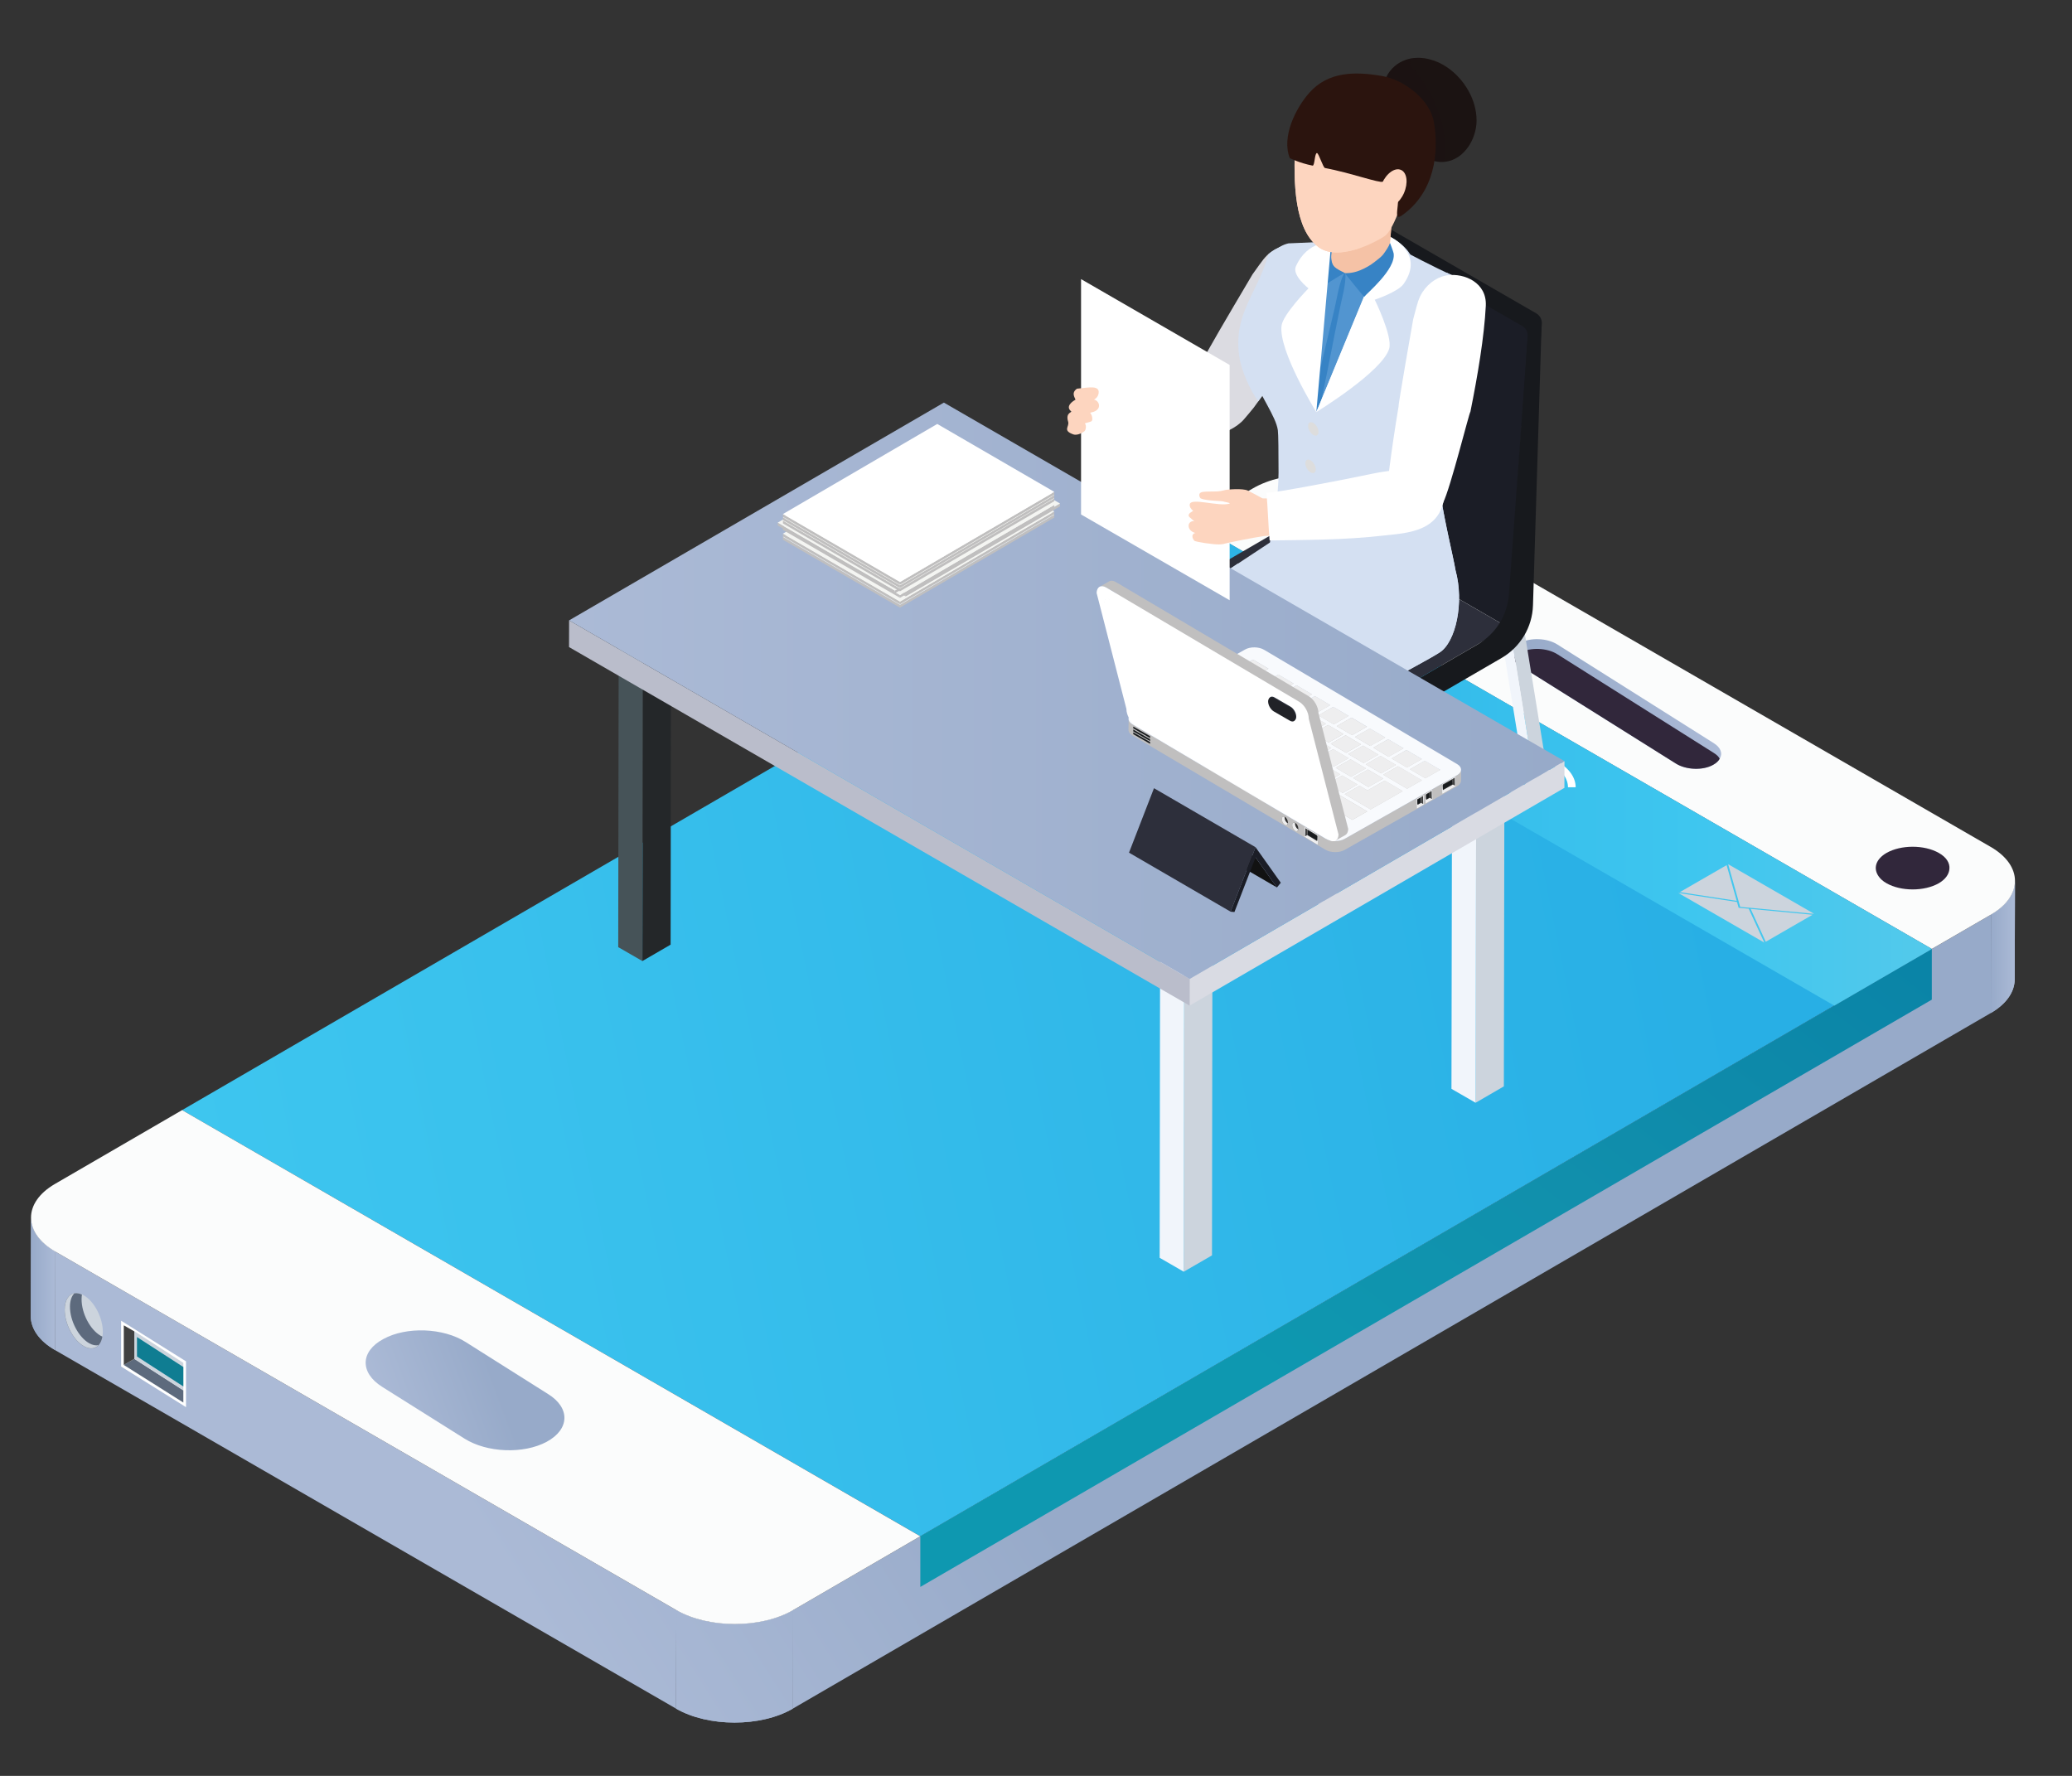 <?xml version="1.0" encoding="UTF-8"?>
<!-- Generator: Adobe Illustrator 28.2.0, SVG Export Plug-In . SVG Version: 6.00 Build 0)  -->
<svg xmlns="http://www.w3.org/2000/svg" xmlns:xlink="http://www.w3.org/1999/xlink" version="1.1" id="Layer_1" x="0px" y="0px" viewBox="0 0 350 300" style="enable-background:new 0 0 350 300;" xml:space="preserve">
<rect x="0" y="0" width="350" height="300" fill="#333333" stroke="none"/>
<style type="text/css">
	.st0{enable-background:new    ;}
	.st1{clip-path:url(#SVGID_00000068636911825689111910000002344726696402402960_);enable-background:new    ;}
	.st2{fill:url(#SVGID_00000168803214323116624290000015767627441350386329_);}
	.st3{clip-path:url(#SVGID_00000035525860645865540150000008941875288174471042_);enable-background:new    ;}
	.st4{fill:url(#SVGID_00000119075315440159444300000013685114143888612006_);}
	.st5{fill:url(#SVGID_00000059993676258885710960000017525203949717644931_);}
	.st6{fill:url(#SVGID_00000069389189365190257500000014448737579878729109_);}
	.st7{clip-path:url(#SVGID_00000142896598501393878970000001034191389830476194_);}
	.st8{fill:url(#SVGID_00000003100446678143026380000008194726793939560596_);}
	.st9{fill:url(#SVGID_00000142874049112443392960000006352208660273695135_);}
	.st10{fill:#FBFCFC;}
	.st11{fill:url(#SVGID_00000142882688941491599760000007819804933499798179_);}
	.st12{fill:#FFFFFF;}
	.st13{fill:#5D6A7D;}
	.st14{fill:#CCD4DD;}
	.st15{fill:#0F7D92;}
	.st16{fill:#414141;}
	.st17{fill:url(#SVGID_00000078040273942219877190000013838471182503383216_);}
	.st18{fill:#31273B;}
	.st19{fill:url(#SVGID_00000087380686463451198760000007705827496661529778_);}
	.st20{fill:url(#SVGID_00000098211729963002492360000015424442701336401810_);}
	.st21{fill:#DBDBE1;}
	.st22{fill:#D4E0F2;}
	.st23{fill:url(#SVGID_00000124844426408768869590000005491317730954206878_);}
	.st24{fill:#F1F5FB;}
	.st25{fill:#17191D;}
	.st26{fill:url(#SVGID_00000150791826125970890040000018212039720643183522_);}
	.st27{fill:#2D2F3B;}
	.st28{fill:#1B1D26;}
	.st29{fill:#5295D0;}
	.st30{fill:#3783C5;}
	.st31{fill:#DDDDDD;}
	.st32{fill:#F5C2A6;}
	.st33{fill:#1B1312;}
	.st34{opacity:0.3;fill:#1B1312;}
	.st35{fill:#FDD5BF;}
	.st36{fill:#2B140E;}
	.st37{fill:#6AB9B7;}
	.st38{fill:#242729;}
	.st39{fill:#465358;}
	.st40{fill:#D9DBE3;}
	.st41{fill:#BABDCB;}
	.st42{fill:url(#SVGID_00000053504872228862183280000009384826822921014934_);}
	.st43{fill:#C0BFBF;}
	.st44{fill:#181B1D;}
	.st45{fill:#F8FAFD;}
	.st46{fill:#EEEEEF;}
	.st47{fill:#303030;}
	.st48{fill:#EBEBEB;}
	.st49{fill:#292D37;}
	.st50{fill:#212227;}
	.st51{fill:#F4F5F2;}
	.st52{fill:#121212;}
</style>
<g>
	<g>
		<g>
			<g class="st0">
				<g>
					<defs>
						<path id="SVGID_1_" d="M340.37,148.82l-0.05,16.64c-0.01,2.06-1.35,4.11-4.03,5.67l0.05-16.64        C339.02,152.94,340.36,150.88,340.37,148.82z"></path>
					</defs>
					
						<linearGradient id="SVGID_00000063591480361930972250000010402756723570970548_" gradientUnits="userSpaceOnUse" x1="871.409" y1="159.979" x2="875.49" y2="159.979" gradientTransform="matrix(-1 0 0 1 1211.776 0)">
						<stop offset="0" style="stop-color:#ABBAD6"></stop>
						<stop offset="1" style="stop-color:#97AAC9"></stop>
					</linearGradient>
					
						<use xlink:href="#SVGID_1_" style="overflow:visible;fill:url(#SVGID_00000063591480361930972250000010402756723570970548_);"></use>
					<clipPath id="SVGID_00000123423826324999119990000004135402654977389456_">
						<use xlink:href="#SVGID_1_" style="overflow:visible;"></use>
					</clipPath>
					<g style="clip-path:url(#SVGID_00000123423826324999119990000004135402654977389456_);enable-background:new    ;">
						
							<linearGradient id="SVGID_00000129197071229192745940000007123746977888662418_" gradientUnits="userSpaceOnUse" x1="871.409" y1="159.979" x2="875.49" y2="159.979" gradientTransform="matrix(-1 0 0 1 1211.776 0)">
							<stop offset="0" style="stop-color:#ABBAD6"></stop>
							<stop offset="1" style="stop-color:#97AAC9"></stop>
						</linearGradient>
						<path style="fill:url(#SVGID_00000129197071229192745940000007123746977888662418_);" d="M340.37,148.82l-0.05,16.64        c-0.01,2.06-1.35,4.11-4.03,5.67l0.05-16.64C339.02,152.94,340.36,150.88,340.37,148.82L340.37,148.82z"></path>
					</g>
				</g>
				<g>
					<defs>
						<path id="SVGID_00000081648211829863122380000012790263718817973168_" d="M5.19,222.31l0.05-16.64        c-0.01,2.08,1.36,4.17,4.1,5.75l-0.05,16.64C6.55,226.49,5.19,224.4,5.19,222.31z"></path>
					</defs>
					
						<linearGradient id="SVGID_00000081620739648297718210000016703983519843346308_" gradientUnits="userSpaceOnUse" x1="1202.437" y1="216.873" x2="1206.585" y2="216.873" gradientTransform="matrix(-1 0 0 1 1211.776 0)">
						<stop offset="0" style="stop-color:#ABBAD6"></stop>
						<stop offset="1" style="stop-color:#97AAC9"></stop>
					</linearGradient>
					
						<use xlink:href="#SVGID_00000081648211829863122380000012790263718817973168_" style="overflow:visible;fill:url(#SVGID_00000081620739648297718210000016703983519843346308_);"></use>
					<clipPath id="SVGID_00000178899852643105715170000003596028317592340872_">
						<use xlink:href="#SVGID_00000081648211829863122380000012790263718817973168_" style="overflow:visible;"></use>
					</clipPath>
					<g style="clip-path:url(#SVGID_00000178899852643105715170000003596028317592340872_);enable-background:new    ;">
						
							<linearGradient id="SVGID_00000073710717881403475440000017363602175199753644_" gradientUnits="userSpaceOnUse" x1="1202.437" y1="216.873" x2="1206.585" y2="216.873" gradientTransform="matrix(-1 0 0 1 1211.776 0)">
							<stop offset="0" style="stop-color:#ABBAD6"></stop>
							<stop offset="1" style="stop-color:#97AAC9"></stop>
						</linearGradient>
						<path style="fill:url(#SVGID_00000073710717881403475440000017363602175199753644_);" d="M9.34,211.43l-0.05,16.64        c-2.74-1.58-4.11-3.67-4.1-5.75l0.05-16.64C5.23,207.76,6.6,209.85,9.34,211.43L9.34,211.43z"></path>
					</g>
				</g>
				<g>
					
						<linearGradient id="SVGID_00000138559557591864402500000012244672101282342283_" gradientUnits="userSpaceOnUse" x1="1103.392" y1="302.062" x2="1033.504" y2="257.676" gradientTransform="matrix(-1 0 0 1 1211.776 0)">
						<stop offset="0" style="stop-color:#ABBAD6"></stop>
						<stop offset="1" style="stop-color:#97AAC9"></stop>
					</linearGradient>
					<polygon style="fill:url(#SVGID_00000138559557591864402500000012244672101282342283_);" points="336.33,154.5 336.29,171.13        133.92,288.64 133.97,272      "></polygon>
				</g>
				<g>
					
						<linearGradient id="SVGID_00000101061082125338756920000011018429582244028329_" gradientUnits="userSpaceOnUse" x1="1140.337" y1="243.892" x2="1070.449" y2="199.505" gradientTransform="matrix(-1 0 0 1 1211.776 0)">
						<stop offset="0" style="stop-color:#ABBAD6"></stop>
						<stop offset="1" style="stop-color:#97AAC9"></stop>
					</linearGradient>
					<polygon style="fill:url(#SVGID_00000101061082125338756920000011018429582244028329_);" points="114.25,272 114.2,288.64        9.29,228.07 9.34,211.43      "></polygon>
				</g>
				<g>
					<defs>
						<path id="SVGID_00000095310441624729986660000004766172098441361566_" d="M133.97,272l-0.05,16.64        c-5.4,3.14-14.28,3.14-19.72,0l0.05-16.64C119.69,275.14,128.56,275.14,133.97,272z"></path>
					</defs>
					
						<linearGradient id="SVGID_00000085946552539975610990000017397123401530312869_" gradientUnits="userSpaceOnUse" x1="1108.01" y1="299.233" x2="1038.121" y2="254.846" gradientTransform="matrix(-1 0 0 1 1202.312 0)">
						<stop offset="0" style="stop-color:#ABBAD6"></stop>
						<stop offset="1" style="stop-color:#97AAC9"></stop>
					</linearGradient>
					
						<use xlink:href="#SVGID_00000095310441624729986660000004766172098441361566_" style="overflow:visible;fill:url(#SVGID_00000085946552539975610990000017397123401530312869_);"></use>
					<clipPath id="SVGID_00000132788349452660096870000011549979088615624882_">
						<use xlink:href="#SVGID_00000095310441624729986660000004766172098441361566_" style="overflow:visible;"></use>
					</clipPath>
					<g style="clip-path:url(#SVGID_00000132788349452660096870000011549979088615624882_);">
						
							<linearGradient id="SVGID_00000101105132772699275560000014479496783172384442_" gradientUnits="userSpaceOnUse" x1="1108.721" y1="293.674" x2="1038.832" y2="249.287" gradientTransform="matrix(-1 0 0 1 1211.776 0)">
							<stop offset="0" style="stop-color:#ABBAD6"></stop>
							<stop offset="1" style="stop-color:#97AAC9"></stop>
						</linearGradient>
						<path style="fill:url(#SVGID_00000101105132772699275560000014479496783172384442_);" d="M133.97,272l-0.05,16.64        c-5.4,3.14-14.28,3.14-19.72,0l0.05-16.64C119.69,275.14,128.56,275.14,133.97,272L133.97,272z"></path>
					</g>
				</g>
				<g>
					
						<linearGradient id="SVGID_00000102535184562810747930000006665349522508114605_" gradientUnits="userSpaceOnUse" x1="1272.324" y1="224.662" x2="911.744" y2="151.049" gradientTransform="matrix(-1 0 0 1 1202.312 0)">
						<stop offset="0" style="stop-color:#53C9EB"></stop>
						<stop offset="0.288" style="stop-color:#3EC6EF"></stop>
						<stop offset="1" style="stop-color:#28AFE5"></stop>
					</linearGradient>
					<polygon style="fill:url(#SVGID_00000102535184562810747930000006665349522508114605_);" points="201.62,88.32 326.32,160.31        155.46,259.52 30.76,187.53      "></polygon>
					<path class="st10" d="M211.64,82.5c5.41-3.14,14.28-3.14,19.72,0l104.91,60.57c5.44,3.14,5.47,8.28,0.07,11.42l-10.02,5.81       L201.62,88.32L211.64,82.5z"></path>
					<path class="st10" d="M9.27,200.01l21.49-12.48l124.69,71.99L133.97,272c-5.4,3.14-14.28,3.14-19.72,0L9.34,211.43       C3.9,208.29,3.87,203.15,9.27,200.01z"></path>
				</g>
			</g>
		</g>
		
			<linearGradient id="SVGID_00000176763859626880059060000010963022062344687752_" gradientUnits="userSpaceOnUse" x1="1137.421" y1="239.986" x2="1118.753" y2="233.009" gradientTransform="matrix(-1 0 0 1 1202.312 0)">
			<stop offset="0" style="stop-color:#ABBAD6"></stop>
			<stop offset="1" style="stop-color:#97AAC9"></stop>
		</linearGradient>
		<path style="fill:url(#SVGID_00000176763859626880059060000010963022062344687752_);" d="M64.57,234.29l13.87,8.72    c3.79,2.41,10,2.66,13.91,0.55c3.89-2.11,4.01-5.73,0.22-8.07l-13.91-8.78c-3.78-2.41-10.02-2.64-13.88-0.52    C60.84,228.28,60.76,231.9,64.57,234.29L64.57,234.29z"></path>
		<g>
			<polygon class="st12" points="31.42,237.71 20.46,230.85 20.46,223.11 31.42,229.97    "></polygon>
			<polygon class="st13" points="22.69,229.55 30.97,234.87 30.97,236.93 20.91,230.58 20.91,230.58    "></polygon>
			<g>
				<polygon class="st14" points="30.97,230.23 30.97,234.87 22.69,229.55 22.69,224.91 23.14,225.17     "></polygon>
				<polygon class="st15" points="30.97,230.93 30.97,234.21 23.14,229.15 23.14,225.87     "></polygon>
				<polygon class="st16" points="20.91,228.52 20.91,223.89 22.69,224.91 22.69,229.55 20.91,230.58     "></polygon>
			</g>
		</g>
		<g id="XMLID_89_">
			<path id="XMLID_92_" class="st14" d="M10.93,221.25c0,2.37,1.44,5.13,3.22,6.15c1.78,1.03,3.22-0.06,3.22-2.43     c0-2.37-1.44-5.13-3.22-6.15C12.37,217.79,10.93,218.88,10.93,221.25z"></path>
			<path id="XMLID_91_" class="st13" d="M17,225.65c-1.78-1.03-3.22-3.78-3.22-6.15c0-0.29,0.02-0.56,0.06-0.81     c-1.63-0.74-2.92,0.33-2.92,2.57c0,2.37,1.44,5.13,3.22,6.15c1.56,0.9,2.86,0.17,3.16-1.62C17.2,225.74,17.11,225.71,17,225.65z"></path>
			<path id="XMLID_90_" class="st14" d="M15.04,226.9c-1.78-1.03-3.22-3.78-3.22-6.15c0-1.03,0.28-1.8,0.74-2.27     c-0.97,0.18-1.63,1.18-1.63,2.77c0,2.37,1.44,5.13,3.22,6.15c1.01,0.58,1.9,0.47,2.49-0.16     C16.17,227.33,15.63,227.24,15.04,226.9z"></path>
		</g>
		<g>
			
				<linearGradient id="SVGID_00000158020141168046927500000016158057779841282990_" gradientUnits="userSpaceOnUse" x1="911.573" y1="118.924" x2="946.948" y2="118.924" gradientTransform="matrix(-1 0 0 1 1202.312 0)">
				<stop offset="0" style="stop-color:#ABBAD6"></stop>
				<stop offset="1" style="stop-color:#97AAC9"></stop>
			</linearGradient>
			<path style="fill:url(#SVGID_00000158020141168046927500000016158057779841282990_);" d="M290.49,128.17     c-0.18,0.37-0.57,0.73-1.1,1.03c-1.74,0.99-4.61,0.87-6.33-0.23l-26.46-16.6c-0.46-0.3-0.8-0.64-0.99-1.01     c-0.55-0.96-0.18-2.02,1.12-2.73c1.77-0.96,4.59-0.87,6.35,0.25l26.39,16.65C290.69,126.29,291.03,127.3,290.49,128.17z"></path>
			<path class="st18" d="M290.49,128.17c-0.18,0.37-0.57,0.73-1.1,1.03c-1.74,0.99-4.61,0.87-6.33-0.23l-26.46-16.6     c-0.46-0.3-0.8-0.64-0.99-1.01c0.18-0.41,0.57-0.78,1.12-1.08c1.77-0.96,4.59-0.87,6.35,0.25l26.39,16.65     C289.96,127.48,290.3,127.8,290.49,128.17z"></path>
		</g>
		<g>
			<path class="st18" d="M329.29,146.8c-0.06,0.88-0.67,1.75-1.78,2.4c-2.45,1.4-6.4,1.4-8.85,0c-0.58-0.32-1.02-0.73-1.31-1.14     c-0.96-1.34-0.53-2.89,1.31-3.97c2.45-1.4,6.4-1.4,8.85,0C328.79,144.81,329.4,145.81,329.29,146.8z"></path>
		</g>
	</g>
	
		<linearGradient id="SVGID_00000031886265031058990440000012944959825130915002_" gradientUnits="userSpaceOnUse" x1="980.76" y1="238.962" x2="857.907" y2="81.603" gradientTransform="matrix(-1 0 0 1 1202.312 0)">
		<stop offset="0" style="stop-color:#0E98B0"></stop>
		<stop offset="0.288" style="stop-color:#118FAC"></stop>
		<stop offset="1" style="stop-color:#0277A1"></stop>
	</linearGradient>
	<polygon style="fill:url(#SVGID_00000031886265031058990440000012944959825130915002_);" points="326.32,160.31 326.32,168.87    155.46,268.08 155.46,259.52  "></polygon>
	
		<linearGradient id="SVGID_00000085219857401722092040000003902564887425015730_" gradientUnits="userSpaceOnUse" x1="875.994" y1="129.098" x2="1017.168" y2="129.098" gradientTransform="matrix(-1 0 0 1 1202.312 0)">
		<stop offset="0" style="stop-color:#53C9EB"></stop>
		<stop offset="0.288" style="stop-color:#3EC6EF"></stop>
		<stop offset="1" style="stop-color:#28AFE5"></stop>
	</linearGradient>
	<polygon style="fill:url(#SVGID_00000085219857401722092040000003902564887425015730_);" points="201.62,88.32 326.32,160.31    309.84,169.88 185.14,97.89  "></polygon>
	<g>
		<g>
			<g>
				<path class="st14" d="M217.75,111.65l-13.02-7.52l6-3.47l13.02,7.52L217.75,111.65z M205.46,104.13l12.29,7.1l5.28-3.05      l-12.29-7.1L205.46,104.13z"></path>
			</g>
			<polygon class="st14" points="223.39,108.18 217.75,111.44 208.99,106.39 214.63,103.13    "></polygon>
			<g>
				<polygon class="st14" points="241.01,122.46 239.1,121.36 237.01,122.56 238.92,123.67     "></polygon>
				<polygon class="st14" points="245.37,122.93 243.46,121.83 239.6,124.06 241.51,125.16     "></polygon>
				<polygon class="st14" points="249.74,123.4 247.83,122.29 242.18,125.55 244.1,126.65     "></polygon>
			</g>
			<g>
				<path class="st14" d="M225.5,109.57c0.77,0.4,1.54,0.93,2.11,1.39l-0.63,0.37l-1.91-1.1c-0.66-0.38-1.69,0.12-2.28,0.45      c0.59,0.23,1.21,0.53,1.77,0.85c1.01,0.58,0.68,1.01,0.04,1.38l-0.85,0.49c-0.85,0.49-1.66,0.37-2.39-0.05l-1.05-0.61      c-0.82-0.48-0.88-1.09,1.4-2.41C223.63,109.22,224.85,109.24,225.5,109.57z M221.3,112.38l0.74,0.43      c0.32,0.19,0.59,0.26,1.02,0.01l0.64-0.37c0.4-0.23,0.29-0.4-0.02-0.58l-1.49-0.86C221.47,111.43,220.62,111.99,221.3,112.38z"></path>
				<path class="st14" d="M228.44,111.3l3.37,1.95l-0.18,0.39l-6.69,1.76l-0.93-0.54l6.21-1.61l-2.57-1.49L228.44,111.3z"></path>
				<path class="st14" d="M236.99,116.24l0.65,0.37l-8.48,1.21l-0.66-0.38L236.99,116.24z M231.57,114.18      c0.61-0.35,1.16-0.4,1.89,0.02l0.73,0.42c0.71,0.41,0.63,0.73,0.02,1.08l-0.91,0.53c-0.61,0.35-1.16,0.4-1.89-0.02l-0.73-0.42      c-0.71-0.41-0.63-0.73-0.02-1.08L231.57,114.18z M231.36,115.47l0.6,0.35c0.36,0.21,0.52,0.16,0.78,0.01l0.76-0.44      c0.31-0.18,0.28-0.28,0-0.44l-0.6-0.35c-0.33-0.19-0.48-0.18-0.78-0.01l-0.76,0.44C231.07,115.19,231.05,115.29,231.36,115.47z       M232.85,117.82c0.61-0.35,1.15-0.41,1.88,0.02l0.73,0.42c0.71,0.41,0.63,0.73,0.01,1.08l-0.91,0.53      c-0.61,0.35-1.16,0.4-1.89-0.02l-0.73-0.42c-0.71-0.41-0.63-0.72-0.01-1.08L232.85,117.82z M232.64,119.1l0.6,0.35      c0.36,0.21,0.52,0.17,0.78,0.01l0.76-0.44c0.31-0.18,0.28-0.28,0-0.44l-0.6-0.35c-0.33-0.19-0.48-0.18-0.78-0.01l-0.76,0.44      C232.35,118.82,232.34,118.92,232.64,119.1z"></path>
			</g>
		</g>
		<g>
			<path class="st12" d="M254.28,132.11c0.72-0.42,1.9-0.42,2.62,0c0.72,0.42,0.72,1.1,0,1.52c-0.73,0.42-1.9,0.42-2.62,0     C253.55,133.2,253.55,132.53,254.28,132.11z"></path>
			<g>
				<path class="st12" d="M258.19,131.36c-0.78-0.45-1.8-0.68-2.83-0.68v-0.75c1.36,0,2.72,0.3,3.75,0.9      c1.03,0.6,1.55,1.38,1.55,2.17h-1.3C259.36,132.4,258.97,131.81,258.19,131.36z"></path>
				<path class="st12" d="M260.23,130.18c-1.34-0.77-3.1-1.16-4.87-1.16v-0.75c2.1,0,4.2,0.46,5.79,1.38      c1.6,0.92,2.39,2.13,2.39,3.34h-1.3C262.25,131.98,261.57,130.96,260.23,130.18z"></path>
				<path class="st12" d="M262.08,129.11c-1.85-1.07-4.29-1.6-6.72-1.6v-0.75c2.77,0,5.54,0.61,7.64,1.82      c2.11,1.22,3.16,2.81,3.16,4.41h-1.3C264.86,131.59,263.94,130.18,262.08,129.11z"></path>
			</g>
		</g>
		<g id="envelope_4_">
			<g id="envelope_5_">
				<g>
					<polygon class="st14" points="298.27,159.09 306.17,154.53 295.72,153.54      "></polygon>
					<polygon class="st14" points="293.36,152.18 291.66,146.15 283.75,150.71      "></polygon>
				</g>
				<polygon class="st14" points="293.69,153.35 293.41,152.37 283.5,150.85 298.02,159.23 295.39,153.51     "></polygon>
				<polygon class="st14" points="306.44,154.37 291.92,145.99 293.95,153.2     "></polygon>
			</g>
		</g>
	</g>
</g>
<g>
	<g>
		<path class="st21" d="M219.64,41.42c-0.11-0.03-0.22-0.05-0.33-0.06c-1.7-0.29-3.74,0.33-5.23,1.73    c-0.22,0.21-0.43,0.43-0.63,0.68c-0.3,0.38-0.97,1.29-1.88,2.58c0,0-6.01,10.13-7.26,12.42c-0.15,0.28-1.72,3.06-2.41,4.28    c-0.07,1.33-0.18,2.47,0.33,3.84c0.5,1.33,1.3,2.58,2.37,3.5c1.53,1.32,3.71,2.28,5.37,0.59c0.64-0.65,1.2-1.4,1.79-2.09    c1.79-2.47,3.24-4.51,3.35-4.52c3.31-5.27,6.67-11.07,8.74-15.82C225.43,44.93,222.44,42.07,219.64,41.42z"></path>
		<path class="st22" d="M219.64,41.42c-0.11-0.03-0.22-0.05-0.33-0.06c-1.63-0.28-3.57,0.29-5.04,1.57    c-1.83,6.64-5.97,9.98-4.94,17.23c0.28,2.28,1.89,5.91,3.22,7.63c1.41-1.96,2.48-3.43,2.56-3.44c3.31-5.27,6.67-11.07,8.74-15.82    C225.43,44.93,222.44,42.07,219.64,41.42z"></path>
		<path class="st21" d="M201.9,63.42c-0.83,0.27-1.68,0.59-2.53,0.95c-2.63,1.12-5.26,2.57-7.37,3.73l4.07,1.93l-3.1,6.56    c3.09-0.54,6.14-1.06,10.41-2.38c3.72-1.15,8.69-2.54,7.55-7.64C209.94,62.15,206.15,62.04,201.9,63.42z"></path>
	</g>
	<g>
		<g>
			<g>
				
					<linearGradient id="SVGID_00000163044584786288225780000016829015302746373003_" gradientUnits="userSpaceOnUse" x1="968.463" y1="39.478" x2="973.731" y2="39.478" gradientTransform="matrix(-1 0 0 1 1202.312 0)">
					<stop offset="0" style="stop-color:#ABBAD6"></stop>
					<stop offset="1" style="stop-color:#97AAC9"></stop>
				</linearGradient>
				<polygon style="fill:url(#SVGID_00000163044584786288225780000016829015302746373003_);" points="228.58,39.67 230.73,37.67       233.85,39.49 230.85,41.29     "></polygon>
				<g>
					<g id="XMLID_204_">
						<polygon class="st14" points="228.62,115.94 223.52,153.22 225.67,151.98 230.6,115.94       "></polygon>
						<polygon class="st14" points="257.3,105.38 254.95,105.38 259.64,134.28 261.8,133.04       "></polygon>
					</g>
					<polygon class="st24" points="226.65,115.94 221.69,152.16 223.52,153.22 228.62,115.94      "></polygon>
					<polygon class="st24" points="254.95,105.38 253.28,105.38 257.82,133.21 259.64,134.28      "></polygon>
					<g id="XMLID_203_">
						<polygon class="st14" points="201.55,104.64 196.99,137.94 199.14,136.7 203.53,104.64       "></polygon>
					</g>
					<polygon class="st24" points="199.58,104.64 195.16,136.88 196.99,137.94 201.55,104.64      "></polygon>
				</g>
				<g>
					<g>
						<g class="st0">
							<path class="st25" d="M259.24,71.94l1.2-17.25c0.05-0.71-0.31-1.39-0.93-1.75l-26.7-15.41c-1.15-0.66-2.6,0.04-2.78,1.36         l-4.66,33.05H259.24z"></path>
							
								<linearGradient id="SVGID_00000042007903207002003780000009130478059803636900_" gradientUnits="userSpaceOnUse" x1="968.189" y1="111.367" x2="1004.142" y2="111.367" gradientTransform="matrix(-1 0 0 1 1202.312 0)">
								<stop offset="0" style="stop-color:#ABBAD6"></stop>
								<stop offset="1" style="stop-color:#97AAC9"></stop>
							</linearGradient>
							<path style="fill:url(#SVGID_00000042007903207002003780000009130478059803636900_);" d="M209.56,98.01l-4.88,2.84         l-6.51,0.23v4.85l0.01,0.01c0.06,0.55,0.37,1.08,0.92,1.4l27.47,15.86l2.25,1.3c0.58,0.33,1.29,0.33,1.87,0l3.43-1.99V98.01         H209.56z"></path>
							<g>
								<path class="st27" d="M221.02,86.52c-0.15,0.21-0.35,0.4-0.58,0.53l-21.34,12.4c-1.24,0.72-1.24,2.51,0,3.23l29.72,17.16          c0.58,0.33,1.29,0.33,1.87,0l23.94-13.91L221.02,86.52z"></path>
								<path class="st28" d="M255.99,105.14c1.24-0.72,1.24-2.52,0-3.23c-0.62-0.36-0.98-1.03-0.93-1.75l3.01-43.33          c0.05-0.71-0.31-1.39-0.93-1.75l-26.7-15.41c-1.15-0.66-2.6,0.05-2.78,1.36l-6.3,44.67c-0.04,0.3-0.16,0.58-0.33,0.82          l33.62,19.41L255.99,105.14z"></path>
							</g>
							<path class="st25" d="M258.15,55.67l-3.26,44.74c-0.26,3.51-2.23,6.67-5.28,8.44l-17.84,10.37h0.05v4.61l21.83-12.68         c3.18-1.85,5.19-5.21,5.3-8.89l1.47-47.89L258.15,55.67z"></path>
						</g>
					</g>
				</g>
			</g>
			<g>
				<g>
					<g>
						<g>
							<g>
								<path class="st29" d="M216.84,70.45l18.59-0.2c0,0,3.03-21.14-1.48-26.72c-1.88-2.33-10.04-2.68-10.04-2.68l-6.35,4.86          L216.84,70.45z"></path>
								<path class="st30" d="M227.27,46.06c0-0.08-0.11-0.12-0.15-0.04c-0.95,1.82-1.21,4.05-1.67,6.03          c-0.57,2.44-1.14,4.87-1.73,7.31c-0.55,2.26-1.09,4.53-1.57,6.81c-0.46,2.17-1.16,4.59-0.93,6.82          c0.05,0.54,0.8,0.69,0.97,0.13c0.65-2.1,0.78-4.43,1.24-6.6c0.51-2.42,1-4.84,1.47-7.27c0.45-2.33,0.92-4.65,1.39-6.97          C226.68,50.26,227.38,48.13,227.27,46.06z"></path>
								<path class="st22" d="M243.55,74.71c1.58-6.78,2.52-11.9,3.04-15.79c1.42-10.55-0.29-11.95-1.06-12.31          c-1.82-0.83-3.66-1.74-5.31-2.58c-3.47-1.77-6.13-3.27-6.13-3.27s0.33,2.62-0.42,5.77c-0.26,1.1-0.66,2.28-1.24,3.42          c-2.06,4.04-8.71,17.6-10.07,19.54c-0.07-0.46-0.2-1.08-0.36-1.78l0,0c-0.45-2-1.09-4.62-1.15-5.88          c-0.03-0.55-0.04-1.1-0.05-1.63c-0.18-10.94,3.11-19.36,3.11-19.36l-6.26,0.27c-0.11,0.02-0.21,0.05-0.31,0.08          c-0.98,0.3-2.05,0.92-2.16,1.9c-0.55,4.69-4.42,12.04-4.67,14.38c-0.17,1.62,0.41,3.79,1.19,6.06          c1.16,3.35,3.82,6.8,4.15,9.14c0.09,0.66,0.12,3.66,0.12,7.17c0,4.13-0.91,9.13-1.46,11.81c-3.51,2.3-11.55,7.6-15.12,10.12          c-2.39,1.69-4.41,4.86-6.1,8.89c0.86,1.47,2,2.85,2.87,3.93c1.51,1.89,3.16,3.67,4.81,5.43c3.34,3.56,6.76,6.89,10.71,9.78          c2.98,2.18,6.1,4.12,9.32,5.89c0.75-6.22,1.95-11.66,3.94-14.83c0.92-1.47,14.61-8.32,18.24-10.63          c2.75-1.76,4.18-8.46,2.69-13.88c-0.38-2.33-2-8.69-2.75-14.12c-0.3-2.17-0.36-4.22,0.04-5.83          C243.29,75.82,243.42,75.26,243.55,74.71z"></path>
								<path class="st31" d="M222.72,72.97c0-0.56-0.4-1.25-0.88-1.53c-0.49-0.28-0.88-0.05-0.88,0.51c0,0.56,0.4,1.25,0.88,1.53          C222.33,73.76,222.72,73.54,222.72,72.97z"></path>
								<path class="st31" d="M222.26,79.29c0-0.56-0.4-1.25-0.88-1.53c-0.49-0.28-0.88-0.05-0.88,0.51c0,0.56,0.4,1.25,0.88,1.53          C221.86,80.08,222.26,79.85,222.26,79.29z"></path>
								<path class="st22" d="M243.55,74.71c1.58-6.78,2.52-11.9,3.04-15.79c1.42-10.55-0.29-11.95-1.06-12.31          c-0.39-0.18-0.78-0.36-1.17-0.55c-2.25,0.51-4.17,2.03-5.43,4.04c-5.44,9.72,0.39,22.94-9.33,30.33          c-3.88,3.17-9.35,0.91-13.82,3.07c-0.28,2.94-0.8,5.86-1.2,7.78c9.24,2.15,27.37-1.41,28.64,1.52          c0.48,1.1,2.59,11.03-4.09,13.85c-10.19,3.77-19.94-7.16-30-11.47c-3.53,2.34-7.51,5-9.75,6.58          c-2.39,1.69-4.41,4.86-6.1,8.89c0.86,1.47,2,2.85,2.87,3.93c1.51,1.89,3.16,3.67,4.81,5.43c3.34,3.56,6.76,6.89,10.71,9.78          c2.98,2.18,6.1,4.12,9.32,5.89c0.75-6.22,1.95-11.66,3.94-14.83c0.92-1.47,14.61-8.32,18.24-10.63          c2.75-1.76,4.18-8.46,2.69-13.88c-0.2-1.2-0.72-3.46-1.28-6.12c-0.02-0.09-0.04-0.18-0.06-0.28          c-0.05-0.22-0.09-0.45-0.14-0.67c-0.02-0.09-0.04-0.18-0.05-0.26c-0.05-0.23-0.1-0.47-0.14-0.71          c-0.02-0.08-0.03-0.15-0.05-0.23c-0.05-0.25-0.1-0.5-0.15-0.76c-0.01-0.04-0.02-0.09-0.02-0.13          c-0.18-0.91-0.35-1.84-0.5-2.76c0-0.02-0.01-0.03-0.01-0.05c-0.04-0.22-0.07-0.44-0.11-0.66c-0.08-0.51-0.16-1.01-0.23-1.51          c-0.3-2.17-0.36-4.22,0.04-5.83C243.29,75.82,243.42,75.26,243.55,74.71z"></path>
								<path class="st22" d="M222.35,69.61c0,0,11.54-6.53,12.64-10.4c0.6-2.1-1.83-8.19-1.83-8.19s3.62-1.31,4.58-2.68          c3.75-5.33-3.11-8.43-3.11-8.43L222.35,69.61z"></path>
								<path class="st12" d="M222.35,69.61c0,0,11.21-6.86,12.31-10.72c0.6-2.1-2.44-8.26-2.44-8.26s3.92-1.3,4.88-2.67          c3.75-5.33-2.48-8.06-2.48-8.06L222.35,69.61z"></path>
								<path class="st32" d="M227.16,46.14c3.2,1.52,7.48-3.06,7.48-3.06l0.91-11.22l-9.56,0.99c0,0-1.03,7.81-1.09,10.56          C224.85,45.17,225.88,45.53,227.16,46.14z"></path>
								<path class="st32" d="M224.89,43.41c0.06-2.76,1.09-10.56,1.09-10.56l9.56-0.99l-0.69,8.53c-2.56,1.64-5.91,1.74-8.41,3.99          c-0.29,0.29,0.13,1.76,0.71,1.76c0.96,0.3,1.79,0.6,2.75,0.93c-1.26,0.44-1.61-0.31-2.75-0.93          c-0.04-0.02-0.09,0.01-0.13-0.01C225.78,45.47,224.85,45.17,224.89,43.41z"></path>
								<path id="XMLID_202_" class="st30" d="M224.96,42.44c0.28-1.05-0.34-1.61-0.34-1.61s-3.4,1.59-3.6,1.86          c-0.22,0.3-0.11,0.67-0.08,1.04c0.07,0.86,0.18,1.72,0.33,2.57c0.17,1.03-0.06,2.21,0.4,3.16c0.22-0.12,5.03-3.21,5.49-3.33          c-0.59-0.35-1.37-0.63-1.83-1.15C224.89,44.5,224.71,43.37,224.96,42.44z"></path>
								<path id="XMLID_201_" class="st30" d="M235.41,42.79c-0.06-0.34-0.61-1.74-0.61-1.74c-0.2,0.6-0.73,1.35-1.1,1.86          c-0.36,0.5-1.02,0.95-1.49,1.33c-0.74,0.59-1.57,1.05-2.43,1.41c-1.45,0.61-2.64,0.48-2.63,0.49c0.03,0.04,3.26,4.07,3.3,4          C230.78,49.63,235.85,45.48,235.41,42.79z"></path>
							</g>
						</g>
						<path class="st12" d="M222.35,69.61c0,0-6.43-10.35-5.87-14.6c0.25-1.93,4.55-6.3,4.55-6.3s-2.82-2.18-2.13-3.72        c2.01-4.46,5.97-4.03,5.97-4.03L222.35,69.61z"></path>
					</g>
				</g>
				<g>
					<path id="XMLID_803_" class="st33" d="M247.31,25.67c-1.16,1.22-2.78,1.94-4.71,1.61c-0.79-0.16-1.53-0.53-2.21-0.94       c-1.73-0.99-3.34-2.16-4.81-3.49l-1.8-8.33c0.13-1.47,1-2.79,2.24-3.67c0,0,0,0,0.01-0.02c0.63-0.41,1.29-0.72,2.03-0.89       c2.19-0.5,4.6,0.17,6.46,1.48c2.84,1.98,4.9,5.41,4.9,8.93c0,0.42-0.03,0.84-0.11,1.26C249.05,23.11,248.36,24.59,247.31,25.67       z"></path>
					<path class="st34" d="M236.01,10.85c0,0,0,0,0.01-0.02c0.63-0.41,1.29-0.72,2.03-0.89c0.97-0.22,1.99-0.21,2.97-0.02       c-1.92-0.06-3.42,0.29-2.63,1.23c4.23,4.84,6.37,10.65,5.55,16.19c-0.43,0.04-0.88,0.02-1.35-0.06       c-0.79-0.16-1.53-0.53-2.21-0.94c-1.73-0.99-3.34-2.16-4.81-3.49l-1.8-8.33C233.91,13.05,234.78,11.73,236.01,10.85z"></path>
					<g>
						<g>
							<path class="st35" d="M222.72,41.74c1.85,1.39,4.69,0.99,7.18,0.11c1.57-0.56,3.01-1.32,3.96-1.94         c1.75-1.15,3.69-7.82,4.17-10.1c0.13-0.62,0.21-1.18,0.24-1.71c0.35-5.63-4.55-6.31-8.77-9.4c-4.63-3.4-10.32-2.3-10.7,5.07         C218.42,31.15,218.69,38.71,222.72,41.74z"></path>
							<path class="st35" d="M222.72,41.74c1.85,1.39,4.69,0.99,7.18,0.11c-2.09,0.24-3.93,0.88-5.51,0.04         c-0.95-0.51-2-1.29-2.59-2.19c-1.64-2.48-2.71-6.24-2.32-10.08c0.02-0.24,0.25-1.03,1.18-1.03c1.96,0,4.6,0.29,6.35,1.16         c1.75,0.88,5.22,1.4,6.43,1.22c1.26-0.18,0.82-1.79,0.87-3.06l3.96,0.17c0.35-5.63-4.55-6.31-8.77-9.4         c-4.63-3.4-10.32-2.3-10.7,5.07C218.42,31.15,218.69,38.71,222.72,41.74z"></path>
							<path class="st36" d="M221.16,15.68c3.23-3.64,7.78-3.62,12.29-2.84c3.91,0.68,8.13,4.1,8.76,7.77         c0.9,5.07,0.16,11.91-5.43,15.8c-2.08,1.45,0.96-4.54-2.04-4.4c-0.96,0.05-0.44-1.15-1.16-1.32         c-0.46,0.31-5.52-1.51-9.77-2.31c-0.31-0.06-1.04-2.46-1.34-2.52c-0.41-0.07-0.38,2.19-0.75,2.12         c-2.24-0.44-3.85-1.27-3.85-1.27C216.44,23.1,218.88,18.26,221.16,15.68z"></path>
							<path class="st35" d="M233.44,30.98c-0.76,1.71-0.54,3.47,0.48,3.92c1.03,0.45,2.47-0.57,3.23-2.27         c0.75-1.72,0.53-3.47-0.49-3.92C235.64,28.24,234.2,29.27,233.44,30.98z"></path>
							<path class="st35" d="M234.34,31.38c-0.39,0.88-0.28,1.79,0.25,2.02c0.53,0.23,1.28-0.29,1.67-1.17         c0.39-0.89,0.28-1.79-0.25-2.03C235.48,29.96,234.73,30.49,234.34,31.38z"></path>
						</g>
					</g>
				</g>
			</g>
		</g>
	</g>
	<g>
		<g>
			<g class="st0">
				<g>
					<polygon class="st14" points="200.06,141.4 204.83,138.62 204.73,212.07 199.96,214.83      "></polygon>
				</g>
				<g>
					<polygon class="st37" points="195.99,139.04 200.75,136.27 204.83,138.62 200.06,141.4      "></polygon>
				</g>
				<g>
					<polygon class="st24" points="200.06,141.4 199.96,214.83 195.89,212.48 195.99,139.04      "></polygon>
				</g>
				<g>
					<polygon class="st38" points="108.58,104.65 108.51,162.35 113.28,159.58 113.35,104.65      "></polygon>
				</g>
				<g>
					<polygon class="st39" points="104.51,104.65 104.43,160 108.51,162.35 108.58,104.65      "></polygon>
				</g>
			</g>
		</g>
		<g>
			<g class="st0">
				<g>
					<polygon class="st14" points="249.36,130.89 254.13,128.12 254.03,183.52 249.26,186.29      "></polygon>
				</g>
				<g>
					<polygon class="st37" points="245.28,128.54 250.05,125.77 254.13,128.12 249.36,130.89      "></polygon>
				</g>
				<g>
					<polygon class="st24" points="249.36,130.89 249.26,186.29 245.18,183.94 245.28,128.54      "></polygon>
				</g>
			</g>
		</g>
		<g>
			<g class="st0">
				<g>
					<polygon class="st37" points="104.48,105.76 109.25,102.99 113.33,105.35 108.56,108.12      "></polygon>
				</g>
			</g>
		</g>
		<g>
			<g class="st0">
				<g>
					<polygon class="st40" points="264.27,128.58 264.26,133.09 200.95,169.88 200.96,165.37      "></polygon>
				</g>
				<g>
					<polygon class="st41" points="200.96,165.37 200.95,169.88 96.12,109.31 96.13,104.8      "></polygon>
				</g>
				<g>
					
						<linearGradient id="SVGID_00000142164451013782262200000008887569324158235296_" gradientUnits="userSpaceOnUse" x1="96.128" y1="116.69" x2="264.273" y2="116.69">
						<stop offset="0" style="stop-color:#ABBAD6"></stop>
						<stop offset="1" style="stop-color:#97AAC9"></stop>
					</linearGradient>
					<polygon style="fill:url(#SVGID_00000142164451013782262200000008887569324158235296_);" points="264.27,128.58 200.96,165.37        96.13,104.8 159.44,68.01      "></polygon>
				</g>
			</g>
		</g>
	</g>
	<path class="st12" d="M250.98,51.66c0.2-3.92-3.61-5.54-6.46-5.16c-0.12,0.02-0.23,0.03-0.33,0.06c-1.69,0.33-3.38,1.63-4.28,3.46   c-0.13,0.27-0.25,0.56-0.35,0.85c-0.15,0.46-0.46,1.55-0.85,3.08c0,0-2.58,14.61-2.46,14.69c-1.32,7.81-2.05,14.47-2.06,14.67   c0.27,0.69,7.72,3.29,8.2,3.82c0.13-0.15,0.26-0.31,0.39-0.49c0.01-0.01,0.01-0.02,0.02-0.03c0.33-0.47,0.65-1.03,0.96-1.66   c1.28-2.58,4.42-15.29,4.62-15.4C249.61,63.45,250.72,56.84,250.98,51.66z"></path>
	<g>
		<g>
			<g>
				<g>
					<g>
						<path class="st43" d="M246.13,130.95l-19,10.76c-0.89,0.51-2.35,0.49-3.23-0.04l-10.05-5.95l2.75-1.56l0.01-0.74l1.86,1.1        l0.27-0.15l0.02-1.56l-0.03,1.87l4.06,2.39l0.26-0.15l0,0.3l5.36,3.15l2.51-1.43l0.01-0.66l0.57,0.34l0.84-0.48l1.67-0.95        l2.91-1.66l0.01-0.84l0.72,0.42l2.51-1.43l0.01-0.65l0.56,0.33l2.51-1.43l0,0l0,0l0.03-1.87l-2.6-1.53l-0.5,0.29l0.01-0.58        l-2.6-1.53l-0.5,0.29l0.01-0.58l-2.6-1.53l-0.5,0.28l0.01-0.58l-2.6-1.53l-0.5,0.29l0.01-0.58l-2.59-1.53l-0.5,0.29l0.01-0.58        l-2.6-1.53l-0.5,0.29l0.01-0.58l-2.6-1.53l-0.5,0.29l0.01-0.58l-2.6-1.53l-0.5,0.29l0.01-0.58l-2.6-1.53l-2.51,1.43        l-0.01,0.65l-0.62-0.37l1.45-0.82v0v0l0.02-1.87l-2.6-1.53l-2.51,1.43l-0.01,0.65l-0.55-0.33l-2.52,1.43l-0.01,0.65        l-0.56-0.33l-2.51,1.43l-0.01,0.65l-0.56-0.33l-2.51,1.43l-0.01,0.67l-0.57-0.34l-2.51,1.43l-0.03,1.87l0,0l5.5,3.24        l0.33-0.19l0.02-1.49l-0.02,1.87l3.69,2.17l-2.72,1.54l-0.01,0.75l-12.3-7.28c-0.45-0.26-0.67-0.61-0.66-0.95        c-0.01,0.62-0.02,1.25-0.03,1.87c-0.01,0.34,0.21,0.69,0.66,0.95l32.61,19.31c0.89,0.53,2.34,0.54,3.23,0.04l19-10.76        c0.44-0.25,0.67-0.59,0.67-0.93c0.01-0.62,0.02-1.25,0.03-1.87C246.8,130.36,246.58,130.69,246.13,130.95z"></path>
						<g>
							<polygon class="st44" points="194.27,124.68 191.43,123.04 191.43,122.74 194.27,124.37        "></polygon>
							<polygon class="st44" points="194.27,125.19 191.43,123.55 191.43,123.24 194.27,124.88        "></polygon>
							<polygon class="st44" points="194.27,125.65 191.43,124.02 191.43,123.71 194.27,125.35        "></polygon>
						</g>
						<g>
							<polygon class="st45" points="222.57,142.67 220.35,141.32 220.4,139.73 222.62,141.08        "></polygon>
							<polygon class="st46" points="220.82,141.07 222.5,142.08 222.48,142.5 220.45,141.27 220.45,141.27        "></polygon>
							<g>
								<polygon class="st47" points="222.52,141.13 222.5,142.08 220.82,141.07 220.85,140.12 220.94,140.17         "></polygon>
								<polygon class="st44" points="222.52,141.27 222.5,141.95 220.91,140.99 220.93,140.32         "></polygon>
								<polygon class="st16" points="220.46,140.85 220.49,139.9 220.85,140.12 220.82,141.07 220.45,141.27         "></polygon>
							</g>
						</g>
						<g>
							<polygon class="st45" points="243.65,134.07 245.87,132.78 245.83,131.19 243.61,132.48        "></polygon>
							<polygon class="st46" points="245.41,132.53 243.73,133.48 243.74,133.91 245.78,132.73 245.78,132.73        "></polygon>
							<g>
								<polygon class="st47" points="243.7,132.53 243.73,133.48 245.41,132.53 245.38,131.58 245.29,131.63         "></polygon>
								<polygon class="st44" points="243.71,132.67 243.73,133.35 245.31,132.45 245.29,131.78         "></polygon>
								<polygon class="st16" points="245.77,132.31 245.74,131.35 245.38,131.58 245.41,132.53 245.78,132.73         "></polygon>
							</g>
						</g>
						<g>
							<polygon class="st45" points="240.83,135.7 241.97,135.03 241.92,133.44 240.79,134.11        "></polygon>
							<polygon class="st46" points="241.5,134.78 240.91,135.12 240.92,135.54 241.88,134.98 241.88,134.98        "></polygon>
							<g>
								<polygon class="st47" points="240.88,134.16 240.91,135.12 241.5,134.78 241.48,133.82 241.39,133.88         "></polygon>
								<polygon class="st44" points="240.88,134.3 240.9,134.98 241.41,134.7 241.39,134.02         "></polygon>
								<polygon class="st16" points="241.86,134.56 241.84,133.6 241.48,133.82 241.5,134.78 241.88,134.98         "></polygon>
							</g>
						</g>
						<g>
							<polygon class="st45" points="239.36,136.55 240.5,135.88 240.46,134.29 239.32,134.96        "></polygon>
							<polygon class="st46" points="240.04,135.63 239.44,135.97 239.45,136.39 240.41,135.83 240.41,135.83        "></polygon>
							<g>
								<polygon class="st47" points="239.41,135.01 239.44,135.97 240.04,135.63 240.01,134.68 239.92,134.73         "></polygon>
								<polygon class="st44" points="239.42,135.16 239.44,135.83 239.94,135.55 239.92,134.87         "></polygon>
								<polygon class="st16" points="240.4,135.41 240.37,134.45 240.01,134.68 240.04,135.63 240.41,135.83         "></polygon>
							</g>
						</g>
						<g>
							<path id="XMLID_199_" class="st47" d="M216.55,138.38c0,0.37,0.22,0.79,0.5,0.95c0.28,0.16,0.5-0.01,0.5-0.38         c0-0.37-0.22-0.79-0.5-0.95C216.78,137.84,216.55,138.01,216.55,138.38z"></path>
							<path id="XMLID_198_" class="st46" d="M217.49,139.06c-0.28-0.16-0.5-0.58-0.5-0.95c0-0.04,0-0.09,0.01-0.13         c-0.25-0.11-0.45,0.05-0.45,0.4c0,0.37,0.22,0.79,0.5,0.95c0.24,0.14,0.44,0.03,0.49-0.25         C217.52,139.07,217.51,139.07,217.49,139.06z"></path>
							<path id="XMLID_197_" class="st48" d="M217.19,139.25c-0.27-0.16-0.5-0.58-0.5-0.95c0-0.16,0.04-0.28,0.11-0.35         c-0.15,0.03-0.25,0.18-0.25,0.43c0,0.37,0.22,0.79,0.5,0.95c0.16,0.09,0.29,0.07,0.38-0.02         C217.36,139.32,217.28,139.3,217.19,139.25z"></path>
							<path id="XMLID_196_" class="st47" d="M218.31,139.4c0,0.37,0.22,0.79,0.5,0.95c0.28,0.16,0.5-0.01,0.5-0.38         c0-0.37-0.22-0.79-0.5-0.95C218.54,138.86,218.31,139.03,218.31,139.4z"></path>
							<path id="XMLID_195_" class="st46" d="M219.25,140.08c-0.28-0.16-0.5-0.58-0.5-0.95c0-0.05,0-0.09,0.01-0.13         c-0.25-0.11-0.45,0.05-0.45,0.4c0,0.37,0.22,0.79,0.5,0.95c0.24,0.14,0.44,0.03,0.49-0.25         C219.28,140.09,219.27,140.09,219.25,140.08z"></path>
							<path id="XMLID_194_" class="st48" d="M218.95,140.27c-0.28-0.16-0.5-0.58-0.5-0.95c0-0.16,0.04-0.28,0.11-0.35         c-0.15,0.03-0.25,0.18-0.25,0.43c0,0.37,0.22,0.79,0.5,0.95c0.16,0.09,0.29,0.07,0.38-0.02         C219.12,140.34,219.04,140.33,218.95,140.27z"></path>
						</g>
						<g>
							<polygon class="st46" points="218.53,115.48 216.01,116.91 213.42,115.38 215.93,113.94        "></polygon>
						</g>
						<g>
							<polygon class="st46" points="214.98,116.95 212.47,118.39 206.07,114.62 208.59,113.18        "></polygon>
						</g>
						<g>
							<polygon class="st46" points="221.62,117.3 219.11,118.73 216.51,117.2 219.02,115.77        "></polygon>
						</g>
						<g>
							<polygon class="st46" points="210.27,117.74 207.76,119.17 202.99,116.37 205.51,114.94        "></polygon>
						</g>
						<g>
							<polygon class="st46" points="224.71,119.12 222.2,120.55 219.6,119.02 222.11,117.59        "></polygon>
						</g>
						<g>
							<polygon class="st46" points="213.2,119.47 210.69,120.9 208.09,119.37 210.6,117.94        "></polygon>
						</g>
						<g>
							<polygon class="st46" points="221.02,120.51 218.51,121.94 215.91,120.41 218.43,118.98        "></polygon>
						</g>
						<g>
							<polygon class="st46" points="208.83,120.46 206.31,121.89 199.92,118.12 202.43,116.69        "></polygon>
						</g>
						<g>
							<polygon class="st46" points="227.81,120.94 225.29,122.37 222.69,120.84 225.21,119.41        "></polygon>
						</g>
						<g>
							<polygon class="st46" points="216.13,121.19 213.61,122.62 211.02,121.09 213.53,119.66        "></polygon>
						</g>
						<g>
							<polygon class="st46" points="204.84,121.69 202.33,123.12 196.83,119.88 199.34,118.45        "></polygon>
						</g>
						<g>
							<polygon class="st46" points="223.98,122.25 221.47,123.69 218.87,122.16 221.39,120.73        "></polygon>
						</g>
						<g>
							<polygon class="st46" points="211.78,122.2 209.27,123.63 206.67,122.1 209.18,120.67        "></polygon>
						</g>
						<g>
							<polygon class="st46" points="219.05,122.91 216.53,124.35 213.94,122.82 216.45,121.38        "></polygon>
						</g>
						<g>
							<polygon class="st46" points="214.67,123.9 212.16,125.33 209.56,123.8 212.07,122.37        "></polygon>
						</g>
						<g>
							<polygon class="st46" points="233.99,124.59 231.48,126.02 228.88,124.49 231.39,123.05        "></polygon>
						</g>
						<g>
							<polygon class="st46" points="209.23,124.27 206.71,125.71 202.65,123.32 205.17,121.88        "></polygon>
						</g>
						<g>
							<polygon class="st46" points="221.97,124.63 219.46,126.07 216.86,124.54 219.38,123.1        "></polygon>
						</g>
						<g>
							<polygon class="st46" points="217.6,125.62 215.08,127.05 212.48,125.52 215,124.09        "></polygon>
						</g>
						<g>
							<polygon class="st46" points="237.08,126.41 234.57,127.84 231.97,126.31 234.49,124.88        "></polygon>
						</g>
						<g>
							<polygon class="st46" points="224.89,126.36 222.38,127.79 219.78,126.26 222.29,124.83        "></polygon>
						</g>
						<g>
							<polygon class="st46" points="232.85,127.48 230.34,128.91 227.74,127.38 230.26,125.95        "></polygon>
						</g>
						<g>
							<polygon class="st46" points="220.49,127.33 217.97,128.76 215.38,127.23 217.89,125.8        "></polygon>
						</g>
						<g>
							<polygon class="st46" points="240.18,128.23 237.66,129.66 235.06,128.13 237.58,126.7        "></polygon>
						</g>
						<g>
							<polygon class="st46" points="243.27,130.05 240.75,131.48 238.16,129.95 240.67,128.51        "></polygon>
						</g>
						<g>
							<polygon class="st46" points="227.82,128.08 225.3,129.51 222.7,127.98 225.22,126.55        "></polygon>
						</g>
						<g>
							<polygon class="st46" points="235.81,129.22 233.3,130.65 230.7,129.12 233.21,127.69        "></polygon>
						</g>
						<g>
							<polygon class="st46" points="223.51,129.1 220.99,130.54 218.39,129.01 220.91,127.57        "></polygon>
						</g>
						<g>
							<polygon class="st46" points="230.74,129.8 228.23,131.23 225.63,129.7 228.14,128.27        "></polygon>
						</g>
						<g>
							<polygon class="st46" points="226.4,130.81 223.88,132.24 221.29,130.71 223.8,129.28        "></polygon>
						</g>
						<g>
							<polygon class="st46" points="233.66,131.52 231.15,132.95 228.55,131.42 231.06,129.99        "></polygon>
						</g>
						<g>
							<polygon class="st46" points="240.19,131.8 237.68,133.24 233.65,130.87 236.17,129.44        "></polygon>
						</g>
						<g>
							<polygon class="st46" points="229.32,132.53 226.8,133.96 224.21,132.43 226.72,131        "></polygon>
						</g>
						<g>
							<polygon class="st46" points="216.62,132.29 212.9,134.4 203.6,128.9 207.33,126.79        "></polygon>
						</g>
						<g>
							<polygon class="st46" points="225.33,133.76 222.82,135.19 218.76,132.8 221.27,131.37        "></polygon>
						</g>
						<g>
							<polygon class="st46" points="236.95,133.65 234.04,135.31 232.37,136.26 231.52,136.74 227.14,134.16 229.66,132.73          231,133.52 233.92,131.86        "></polygon>
						</g>
						<g>
							<path class="st45" d="M246.14,129.08c0.89,0.52,0.88,1.37-0.01,1.87l-19,10.76c-0.89,0.51-2.35,0.49-3.23-0.04l-32.61-19.31         c-0.89-0.52-0.88-1.37,0.01-1.87l19-10.76c0.89-0.51,2.35-0.49,3.23,0.04L246.14,129.08z M212.9,134.4l3.72-2.11l-9.29-5.5         l-3.73,2.11L212.9,134.4L212.9,134.4z M207.08,125.92l11.41,6.72l2.51-1.43l-11.42-6.72L207.08,125.92L207.08,125.92z          M232.37,136.26l1.67-0.95l2.91-1.66l-3.04-1.79l-2.91,1.66l-1.35-0.79l-2.51,1.43l4.38,2.58L232.37,136.26L232.37,136.26z          M214.98,116.95l-6.39-3.77l-2.52,1.43l6.4,3.77L214.98,116.95L214.98,116.95z M208.83,120.46l-6.4-3.77l-2.51,1.43         l6.39,3.77L208.83,120.46L208.83,120.46z M196.83,119.88l5.5,3.24l2.51-1.43l-5.51-3.24L196.83,119.88L196.83,119.88z          M223.08,135.35l5.36,3.15l2.51-1.43l-5.36-3.16L223.08,135.35L223.08,135.35z M210.27,117.74l-4.76-2.81l-2.51,1.43         l4.76,2.8L210.27,117.74L210.27,117.74z M202.65,123.32l4.06,2.39l2.51-1.43l-4.06-2.39L202.65,123.32L202.65,123.32z          M218.76,132.8l4.06,2.39l2.51-1.43l-4.06-2.39L218.76,132.8L218.76,132.8z M233.65,130.87l4.03,2.37l2.51-1.43l-4.03-2.37         L233.65,130.87L233.65,130.87z M228.55,131.42l2.6,1.53l2.52-1.43l-2.6-1.53L228.55,131.42L228.55,131.42z M217.6,125.62         l-2.6-1.53l-2.51,1.43l2.6,1.53L217.6,125.62L217.6,125.62z M227.81,120.94l-2.6-1.53l-2.51,1.43l2.6,1.53L227.81,120.94         L227.81,120.94z M223.51,129.1l-2.6-1.53l-2.52,1.43l2.6,1.53L223.51,129.1L223.51,129.1z M233.21,127.69l-2.51,1.43         l2.6,1.53l2.51-1.43L233.21,127.69L233.21,127.69z M218.53,115.48l-2.6-1.53l-2.51,1.43l2.6,1.53L218.53,115.48         L218.53,115.48z M218.43,118.98l-2.51,1.43l2.6,1.53l2.51-1.43L218.43,118.98L218.43,118.98z M211.78,122.2l-2.6-1.53         l-2.51,1.43l2.6,1.53L211.78,122.2L211.78,122.2z M230.26,125.95l-2.52,1.43l2.6,1.53l2.51-1.43L230.26,125.95L230.26,125.95         z M227.3,124.21l-2.51,1.43l2.6,1.53l2.51-1.43L227.3,124.21L227.3,124.21z M224.34,122.47l-2.51,1.43l2.6,1.53l2.51-1.43         L224.34,122.47L224.34,122.47z M243.27,130.05l-2.6-1.53l-2.51,1.43l2.6,1.53L243.27,130.05L243.27,130.05z M240.18,128.23         l-2.6-1.53l-2.51,1.43l2.6,1.53L240.18,128.23L240.18,128.23z M208.09,119.37l2.6,1.53l2.51-1.43l-2.6-1.53L208.09,119.37         L208.09,119.37z M219.78,126.26l2.6,1.53l2.51-1.43l-2.6-1.53L219.78,126.26L219.78,126.26z M211.02,121.09l2.6,1.53         l2.51-1.43l-2.6-1.53L211.02,121.09L211.02,121.09z M222.7,127.98l2.6,1.53l2.51-1.43l-2.6-1.53L222.7,127.98L222.7,127.98z          M233.99,124.59l-2.6-1.53l-2.52,1.43l2.6,1.53L233.99,124.59L233.99,124.59z M225.63,129.7l2.6,1.53l2.51-1.43l-2.6-1.53         L225.63,129.7L225.63,129.7z M221.62,117.3l-2.6-1.53l-2.51,1.43l2.6,1.53L221.62,117.3L221.62,117.3z M213.94,122.82         l2.6,1.53l2.51-1.43l-2.6-1.53L213.94,122.82L213.94,122.82z M216.86,124.54l2.6,1.53l2.52-1.43l-2.6-1.53L216.86,124.54         L216.86,124.54z M218.07,118.77l-2.6-1.53l-2.51,1.43l2.59,1.53L218.07,118.77L218.07,118.77z M237.08,126.41l-2.6-1.53         l-2.51,1.43l2.59,1.53L237.08,126.41L237.08,126.41z M226.4,130.81l-2.6-1.53l-2.51,1.43l2.6,1.53L226.4,130.81L226.4,130.81         z M221.39,120.73l-2.52,1.43l2.6,1.53l2.51-1.43L221.39,120.73L221.39,120.73z M220.49,127.33l-2.6-1.53l-2.51,1.43         l2.59,1.53L220.49,127.33L220.49,127.33z M229.32,132.53l-2.6-1.53l-2.51,1.43l2.6,1.53L229.32,132.53L229.32,132.53z          M224.71,119.12l-2.6-1.53l-2.51,1.43l2.6,1.53L224.71,119.12L224.71,119.12z M211.66,111.43l-2.51,1.43l2.6,1.53l2.51-1.43         L211.66,111.43L211.66,111.43z M230.9,122.76l-2.59-1.53l-2.51,1.43l2.6,1.53L230.9,122.76L230.9,122.76z M214.67,123.9         l-2.6-1.53l-2.51,1.43l2.6,1.53L214.67,123.9L214.67,123.9z"></path>
						</g>
						<g>
							<polygon class="st46" points="214.26,112.96 211.74,114.39 209.15,112.86 211.66,111.43        "></polygon>
						</g>
						<g>
							<polygon class="st46" points="218.07,118.77 215.55,120.2 212.96,118.67 215.47,117.24        "></polygon>
						</g>
						<g>
							<polygon class="st46" points="230.9,122.76 228.38,124.2 225.79,122.66 228.3,121.23        "></polygon>
						</g>
						<g>
							<polygon class="st46" points="226.94,123.99 224.43,125.43 221.83,123.9 224.34,122.47        "></polygon>
						</g>
						<g>
							<polygon class="st46" points="229.9,125.74 227.38,127.17 224.78,125.64 227.3,124.21        "></polygon>
						</g>
						<g>
							<polygon class="st46" points="221.01,131.22 218.5,132.65 207.08,125.92 209.59,124.49        "></polygon>
						</g>
						<g>
							<polygon class="st46" points="230.95,137.07 228.43,138.5 223.08,135.35 225.59,133.91        "></polygon>
						</g>
					</g>
				</g>
			</g>
		</g>
		<g>
			<path class="st43" d="M221.11,117.64L188.5,98.33c-0.44-0.26-0.85-0.29-1.15-0.12c-0.54,0.31-1.08,0.62-1.63,0.92     c0.3-0.17,0.71-0.14,1.15,0.12l1.7,1c-0.05,0.01-0.09,0.02-0.13,0.05h0h0c-0.29,0.16-0.63,0.36-0.97,0.55     c-0.22,0.12-0.44,0.25-0.66,0.37c-0.18,0.1-0.29,0.31-0.29,0.62l5.06,17.74c-0.01,0.61,0.42,1.37,0.95,1.69     c0.26-0.14,0.51-0.29,0.77-0.43l0,0l-0.77,0.43c0,0,33.38,20.55,33.09,20.72c0.27-0.15,0.54-0.31,0.81-0.46     c0.27-0.15,0.54-0.31,0.82-0.46c0.29-0.17,0.48-0.53,0.49-1.04l-5.03-19.58C222.71,119.44,221.99,118.17,221.11,117.64z"></path>
			<path class="st12" d="M190.27,119.75c-0.01,1.02,0.7,2.29,1.58,2.82l32.61,19.31c0.89,0.53,1.62,0.12,1.64-0.91l-5.03-19.58     c0.01-1.03-0.7-2.29-1.58-2.82l-32.61-19.31c-0.89-0.53-1.62-0.12-1.64,0.91L190.27,119.75z M186.52,101.74     c0-0.03,0.01-0.06,0.02-0.09c-0.01,0.06-0.02,0.13-0.02,0.2C186.51,101.81,186.52,101.78,186.52,101.74z M186.78,101.25     c0.01,0,0.01-0.01,0.02-0.01c-0.04,0.02-0.07,0.05-0.1,0.08l0-0.01c0.01-0.01,0.03-0.03,0.04-0.04     C186.75,101.27,186.77,101.26,186.78,101.25z M186.93,101.19c-0.04,0.01-0.07,0.02-0.1,0.04     C186.86,101.21,186.9,101.2,186.93,101.19z M186.99,101.17c0.02,0,0.05,0,0.07,0c-0.03,0-0.07,0-0.1,0     C186.97,101.18,186.98,101.17,186.99,101.17z M187.16,101.18c0.04,0.01,0.08,0.02,0.12,0.03c-0.05-0.02-0.1-0.03-0.14-0.03     C187.15,101.18,187.15,101.18,187.16,101.18z M187.35,101.23c0.04,0.01,0.07,0.03,0.11,0.06c-0.05-0.03-0.1-0.05-0.15-0.07     C187.32,101.22,187.33,101.23,187.35,101.23z M224.64,139.81c0,0-0.01,0-0.01,0.01c0.04-0.04,0.07-0.08,0.09-0.13     C224.7,139.73,224.67,139.77,224.64,139.81z M224.8,139.47c0.01-0.06,0.02-0.12,0.02-0.19     C224.82,139.35,224.81,139.41,224.8,139.47z M224.75,139.64c0.01-0.03,0.03-0.07,0.04-0.1     C224.77,139.57,224.76,139.6,224.75,139.64z M224.45,139.93c0.02-0.01,0.04-0.01,0.05-0.02     C224.49,139.92,224.47,139.92,224.45,139.93z M224.26,139.96c0.02,0,0.04,0,0.07,0C224.31,139.96,224.28,139.96,224.26,139.96z      M224.06,139.93c0.02,0.01,0.04,0.01,0.07,0.02C224.1,139.94,224.08,139.93,224.06,139.93z M192.38,121.19     c-0.01-0.01-0.01-0.01-0.02-0.02c0.05,0.04,0.11,0.08,0.16,0.11c-0.01,0-0.03-0.02-0.04-0.02     C192.45,121.24,192.42,121.22,192.38,121.19z M192.24,121.07c-0.01-0.01-0.02-0.02-0.03-0.04c0.03,0.03,0.05,0.05,0.08,0.08     C192.27,121.09,192.25,121.08,192.24,121.07z M191.84,120.55c-0.06-0.1-0.1-0.21-0.15-0.32c0.07,0.2,0.18,0.39,0.3,0.56     c0-0.01-0.01-0.01-0.01-0.02C191.93,120.7,191.89,120.63,191.84,120.55z"></path>
			<g>
				<path class="st49" d="M218,121.61l-2.72-1.57c-0.53-0.31-0.96-1.06-0.96-1.67l0,0c0-0.61,0.43-0.86,0.96-0.56l2.72,1.57      c0.53,0.31,0.96,1.06,0.96,1.67l0,0C218.97,121.67,218.53,121.92,218,121.61z"></path>
				<path class="st50" d="M217.89,121.75l-2.72-1.57c-0.53-0.31-0.96-1.06-0.96-1.67l0,0c0-0.61,0.43-0.86,0.96-0.56l2.72,1.57      c0.53,0.31,0.97,1.06,0.97,1.67l0,0C218.86,121.81,218.42,122.06,217.89,121.75z"></path>
			</g>
		</g>
	</g>
	<g>
		<g>
			<g>
				<g class="st0">
					<g>
						<g>
							<polygon class="st43" points="178.09,86.95 178.09,87.43 152.02,102.65 152.03,102.17        "></polygon>
						</g>
					</g>
					<g>
						<g>
							<polygon class="st43" points="152.03,102.17 152.02,102.65 132.25,91.18 132.25,90.7        "></polygon>
						</g>
					</g>
					<g>
						<g>
							<polygon class="st51" points="178.09,86.95 152.03,102.17 132.25,90.7 158.32,75.48        "></polygon>
						</g>
					</g>
				</g>
			</g>
			<g>
				<g class="st0">
					<g>
						<g>
							<polygon class="st43" points="178.09,86.4 178.09,86.87 152.02,102.09 152.03,101.62        "></polygon>
						</g>
					</g>
					<g>
						<g>
							<polygon class="st43" points="152.03,101.62 152.02,102.09 132.25,90.62 132.25,90.15        "></polygon>
						</g>
					</g>
					<g>
						<g>
							<polygon class="st51" points="178.09,86.4 152.03,101.62 132.25,90.15 158.32,74.93        "></polygon>
						</g>
					</g>
				</g>
			</g>
			<g>
				<g class="st0">
					<g>
						<g>
							<polygon class="st43" points="179.06,85.06 179.06,85.54 153,100.75 153,100.28        "></polygon>
						</g>
					</g>
					<g>
						<g>
							<polygon class="st43" points="153,100.28 153,100.75 133.22,89.28 133.22,88.81        "></polygon>
						</g>
					</g>
					<g>
						<g>
							<polygon class="st51" points="179.06,85.06 153,100.28 133.22,88.81 159.29,73.59        "></polygon>
						</g>
					</g>
				</g>
			</g>
			<g>
				<g class="st0">
					<g>
						<g>
							<polygon class="st43" points="178.09,85.3 178.09,85.77 152.02,100.99 152.03,100.52        "></polygon>
						</g>
					</g>
					<g>
						<g>
							<polygon class="st43" points="152.03,100.52 152.02,100.99 132.25,89.52 132.25,89.05        "></polygon>
						</g>
					</g>
					<g>
						<g>
							<polygon class="st51" points="178.09,85.3 152.03,100.52 132.25,89.05 158.32,73.82        "></polygon>
						</g>
					</g>
				</g>
			</g>
			<g>
				<g class="st0">
					<g>
						<g>
							<polygon class="st43" points="177.21,84.54 177.21,85.02 151.14,100.24 151.15,99.76        "></polygon>
						</g>
					</g>
					<g>
						<g>
							<polygon class="st43" points="151.15,99.76 151.14,100.24 131.37,88.77 131.37,88.29        "></polygon>
						</g>
					</g>
					<g>
						<g>
							<polygon class="st51" points="177.21,84.54 151.15,99.76 131.37,88.29 157.44,73.07        "></polygon>
						</g>
					</g>
				</g>
			</g>
			<g>
				<g class="st0">
					<g>
						<g>
							<polygon class="st43" points="178.09,84.19 178.09,84.67 152.02,99.89 152.03,99.41        "></polygon>
						</g>
					</g>
					<g>
						<g>
							<polygon class="st43" points="152.03,99.41 152.02,99.89 132.25,88.42 132.25,87.94        "></polygon>
						</g>
					</g>
					<g>
						<g>
							<polygon class="st51" points="178.09,84.19 152.03,99.41 132.25,87.94 158.32,72.72        "></polygon>
						</g>
					</g>
				</g>
			</g>
			<g>
				<g class="st0">
					<g>
						<g>
							<polygon class="st43" points="178.09,83.64 178.09,84.12 152.02,99.34 152.03,98.86        "></polygon>
						</g>
					</g>
					<g>
						<g>
							<polygon class="st43" points="152.03,98.86 152.02,99.34 132.25,87.87 132.25,87.39        "></polygon>
						</g>
					</g>
					<g>
						<g>
							<polygon class="st51" points="178.09,83.64 152.03,98.86 132.25,87.39 158.32,72.17        "></polygon>
						</g>
					</g>
				</g>
			</g>
			<g>
				<g class="st0">
					<g>
						<g>
							<polygon class="st43" points="178.09,83.09 178.09,83.57 152.02,98.79 152.03,98.31        "></polygon>
						</g>
					</g>
					<g>
						<g>
							<polygon class="st43" points="152.03,98.31 152.02,98.79 132.25,87.32 132.25,86.84        "></polygon>
						</g>
					</g>
					<g>
						<g>
							<polygon class="st12" points="178.09,83.09 152.03,98.31 132.25,86.84 158.32,71.62        "></polygon>
						</g>
					</g>
				</g>
			</g>
		</g>
	</g>
	<g>
		<g class="st0">
			<g>
				<polygon class="st52" points="212.09,144.84 194.94,134.87 198.54,139.95 215.7,149.92     "></polygon>
			</g>
			<g>
				<polygon class="st27" points="212.09,143.12 194.93,133.15 190.71,144.04 207.87,154.01     "></polygon>
			</g>
			<g>
				<polygon class="st28" points="212.09,143.12 207.87,154.01 208.52,154.07 212.09,144.84 215.7,149.92 216.35,149.12     "></polygon>
			</g>
		</g>
	</g>
	<polygon class="st12" points="207.71,101.4 182.61,86.91 182.61,47.15 207.71,61.65  "></polygon>
	<path class="st35" d="M185.49,67.99c-0.15-0.25-0.41-0.42-0.69-0.49c0.49-0.23,0.81-0.76,0.79-1.3c0-0.11-0.02-0.22-0.07-0.31   c-0.15-0.31-0.54-0.42-0.89-0.44c-0.14-0.01-0.29-0.02-0.44-0.01c-0.51,0.01-1.03,0.09-1.53,0.14c-0.25,0.03-0.5,0.05-0.74,0.08   c-1.2,0.84-0.06,1.79-0.3,1.9c-0.39,0.19-1.71,1.08-0.7,1.91c0.28,0.23-0.99,0.14-0.49,1.77c0.26,0.83-1.01,1.47,0.87,2.14   c0.74,0.26,1.78-0.4,1.94-0.59c0.09-0.11,0.14-0.26,0.16-0.4c0.06-0.3,0.05-0.65-0.16-0.87c0.29-0.08,0.57-0.17,0.86-0.25   c0.13-0.04,0.26-0.08,0.34-0.19c0.06-0.09,0.07-0.2,0.07-0.3c0-0.38-0.13-0.76-0.36-1.06c0.29-0.07,0.58-0.13,0.85-0.27   c0.26-0.14,0.5-0.35,0.6-0.63C185.69,68.54,185.65,68.23,185.49,67.99z"></path>
	<path class="st35" d="M227.92,89.4c3.93,0.02,8.47,0.3,11.98-1.84c2-1.22,2.94-3.69,0.93-5.43c-1.7-1.48-4.24-1.62-6.37-1.53   c-2.86,0.12-5.8,0.49-8.62,1.07c-2.05,0.65-3.86,1.28-5.1,1.61c-2.96,0.8-5.93,0.96-7.48,0.91c-0.8-0.45-1.65-0.89-2.47-1.31   c-0.81-0.42-3.53-0.21-3.97-0.07c-1.16,0.36-2.42,0.13-3.63,0.29c-0.99,0.14-0.51,1.03-0.35,1.11c0.94,0.41,3.62,0.4,3.79,0.5   c0.17,0.1,1.13,0.17,1.09,0.36c-1.83,0.58-6.58-1.08-6.75,0.14c-0.06,0.42,0.23,0.83,0.58,1.07c-0.15,0.14-0.35,0.22-0.51,0.35   c-0.16,0.13-0.3,0.33-0.24,0.53c0.03,0.11,0.12,0.18,0.2,0.26c0.25,0.23,0.51,0.46,0.77,0.67c-0.34-0.15-0.77,0.06-0.92,0.4   c-0.15,0.34-0.04,0.76,0.2,1.04c0.24,0.28,0.6,0.45,0.96,0.53c-0.28-0.08-0.57,0.2-0.59,0.49c-0.02,0.29,0.14,0.57,0.32,0.79   c0.16,0.2,3.31,0.68,4.26,0.63c0.32-0.02,0.65-0.04,0.96-0.15c0.33-0.12,5.02-1.05,6.45-1.25c2.54-0.18,4.79-0.63,7.32-0.42   C223.06,89.36,225.95,89.39,227.92,89.4z"></path>
	<path class="st12" d="M234.3,79.6c-0.87,0.11-1.76,0.27-2.66,0.46c-4.21,0.91-16.06,3.17-17.71,3.21c0.19,1.9,0.35,6.13,0.53,8.03   c6.05-0.1,12.38-0.05,19.27-0.83c3.87-0.44,10.18-0.55,10.3-7.55C244.12,78.4,238.74,79.04,234.3,79.6z"></path>
</g>
</svg>
